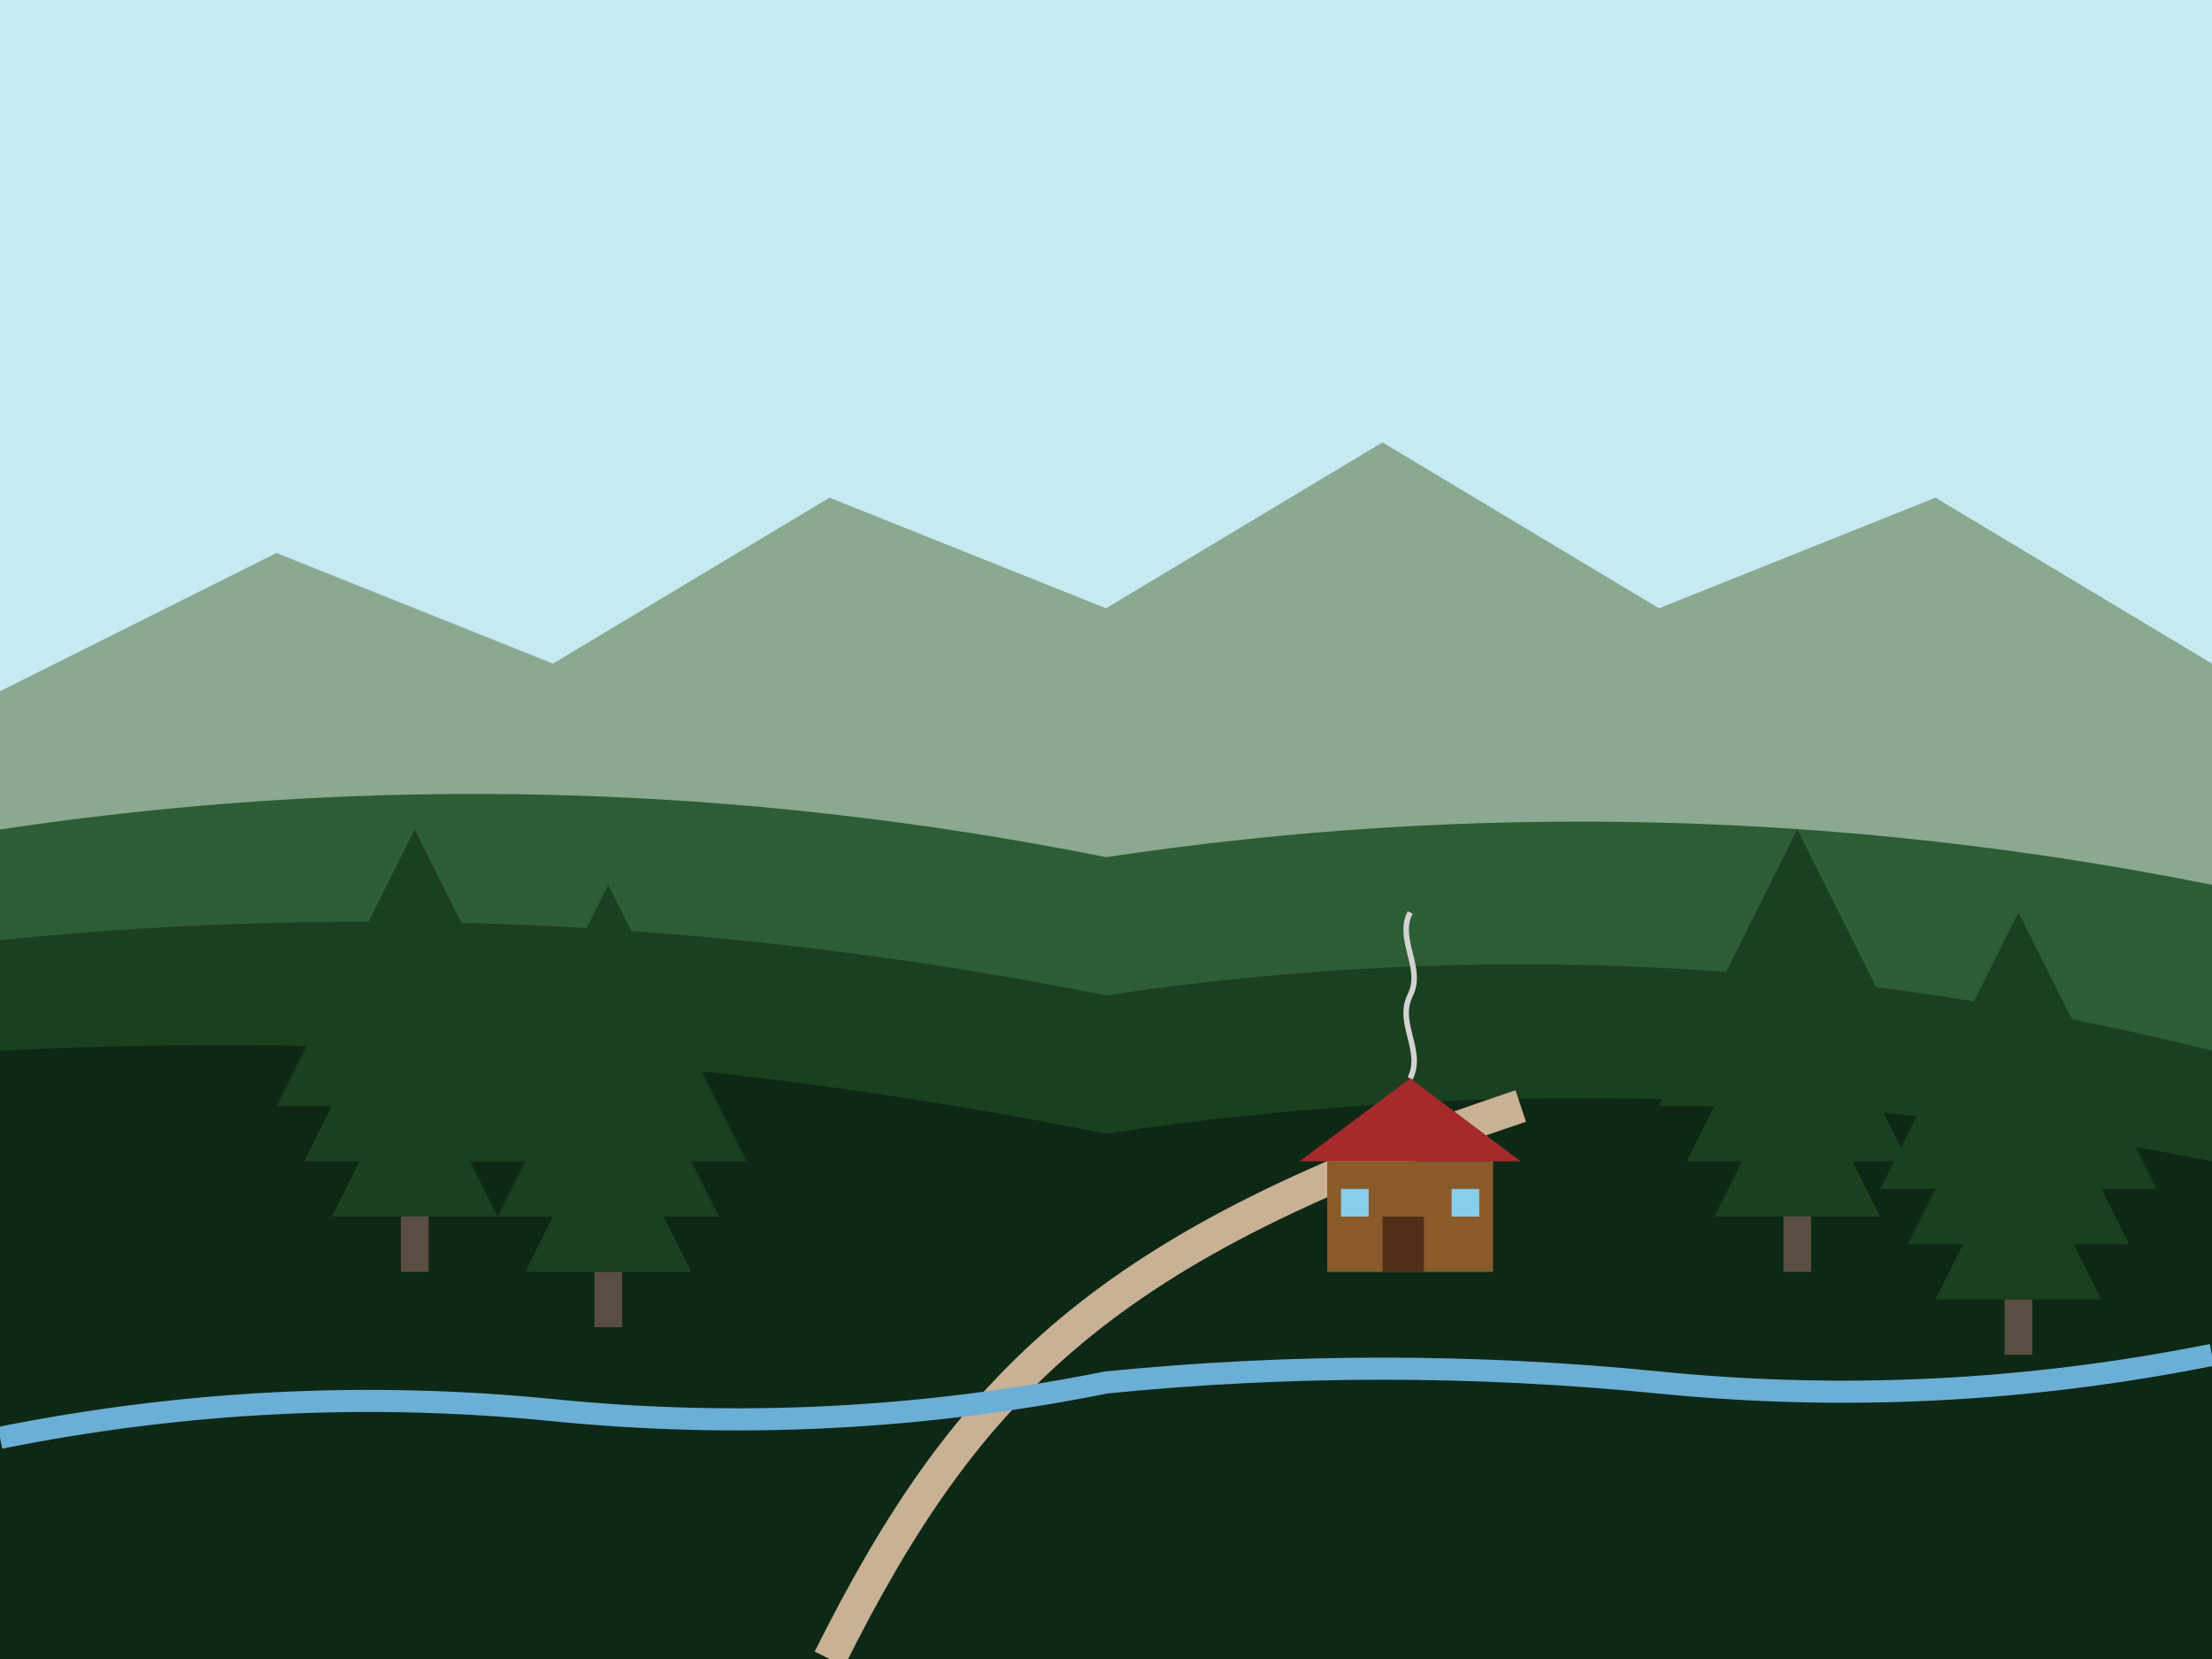 <?xml version="1.0" encoding="UTF-8"?>
<svg width="800" height="600" viewBox="0 0 800 600" xmlns="http://www.w3.org/2000/svg">
    <!-- Sky Background -->
    <rect width="800" height="600" fill="#c7e9f2"/>
    
    <!-- Mountains Background -->
    <path d="M0,250 L100,200 L200,240 L300,180 L400,220 L500,160 L600,220 L700,180 L800,240 L800,600 L0,600 Z" fill="#8ba890"/>
    
    <!-- Forest Layers -->
    <path d="M0,300 Q200,270 400,310 Q600,280 800,320 L800,600 L0,600 Z" fill="#2d5d34"/>
    <path d="M0,340 Q200,320 400,360 Q600,330 800,380 L800,600 L0,600 Z" fill="#1a4020"/>
    <path d="M0,380 Q200,370 400,410 Q600,380 800,420 L800,600 L0,600 Z" fill="#0d2815"/>
    
    <!-- Road/Path -->
    <path d="M300,600 C350,500 400,450 550,400" fill="none" stroke="#c9b195" stroke-width="12"/>
    
    <!-- Trees in Front -->
    <!-- Pine Tree 1 -->
    <polygon points="150,380 120,440 180,440" fill="#1a4020"/>
    <polygon points="150,340 110,420 190,420" fill="#1a4020"/>
    <polygon points="150,300 100,400 200,400" fill="#1a4020"/>
    <rect x="145" y="440" width="10" height="20" fill="#5a4d41"/>
    
    <!-- Pine Tree 2 -->
    <polygon points="220,400 190,460 250,460" fill="#1a4020"/>
    <polygon points="220,360 180,440 260,440" fill="#1a4020"/>
    <polygon points="220,320 170,420 270,420" fill="#1a4020"/>
    <rect x="215" y="460" width="10" height="20" fill="#5a4d41"/>
    
    <!-- Pine Tree 3 -->
    <polygon points="650,380 620,440 680,440" fill="#1a4020"/>
    <polygon points="650,340 610,420 690,420" fill="#1a4020"/>
    <polygon points="650,300 600,400 700,400" fill="#1a4020"/>
    <rect x="645" y="440" width="10" height="20" fill="#5a4d41"/>
    
    <!-- Pine Tree 4 -->
    <polygon points="730,410 700,470 760,470" fill="#1a4020"/>
    <polygon points="730,370 690,450 770,450" fill="#1a4020"/>
    <polygon points="730,330 680,430 780,430" fill="#1a4020"/>
    <rect x="725" y="470" width="10" height="20" fill="#5a4d41"/>
    
    <!-- Small woodland cottage -->
    <rect x="480" y="420" width="60" height="40" fill="#8b5a2b"/>
    <polygon points="470,420 550,420 510,390" fill="#a52a2a"/>
    <rect x="500" y="440" width="15" height="20" fill="#4f2f17"/>
    <rect x="485" y="430" width="10" height="10" fill="#87ceeb"/>
    <rect x="525" y="430" width="10" height="10" fill="#87ceeb"/>
    
    <!-- Smoke from cottage -->
    <path d="M510,390 C515,380 505,370 510,360 C515,350 505,340 510,330" fill="none" stroke="#d3d3d3" stroke-width="2"/>
    
    <!-- Creek/Stream -->
    <path d="M0,520 Q100,500 200,510 Q300,520 400,500 Q500,490 600,500 Q700,510 800,490" fill="none" stroke="#6baed6" stroke-width="8"/>
</svg>